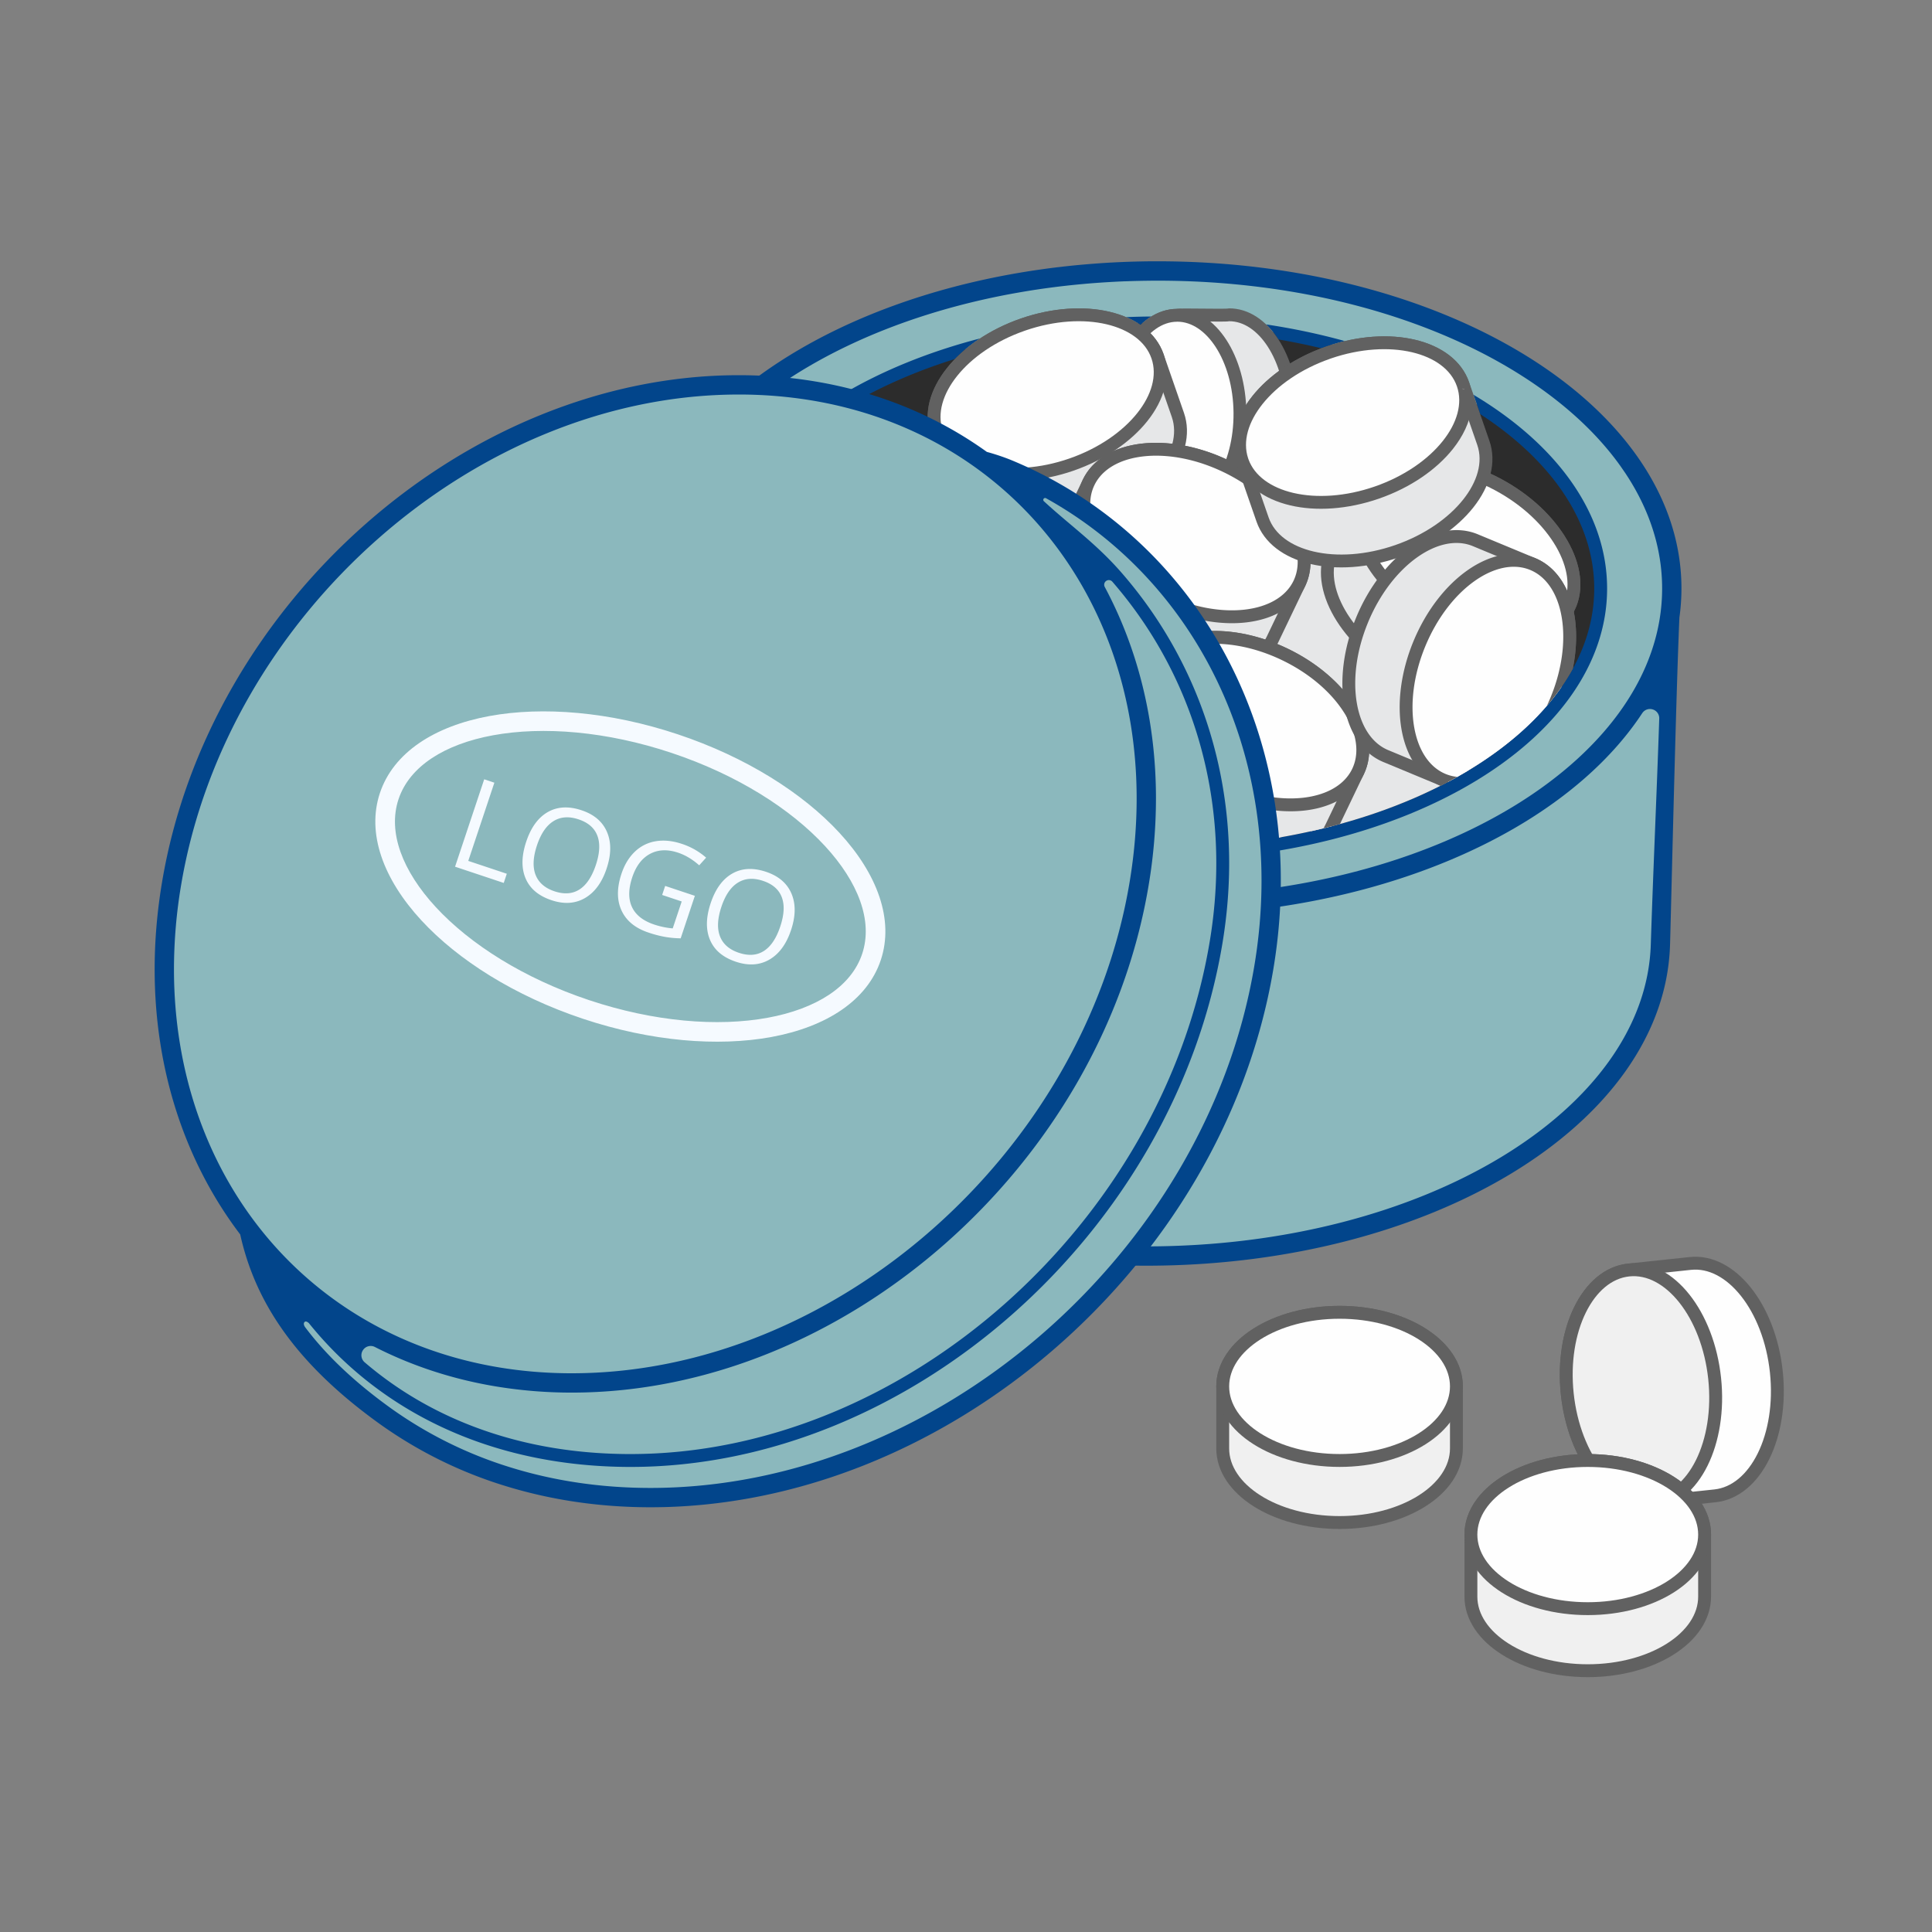 <svg id="Layer_1" xmlns="http://www.w3.org/2000/svg" version="1.1" viewBox="0 0 150 150"><rect x="0" y="0" width="150" height="150" fill="#808080" stroke="none"/><defs><style>.st0{fill:#02458b}.st1,.st3,.st4,.st8,.st9{fill-rule:evenodd}.st1,.st3{stroke:#616161;stroke-width:1px}.st1,.st4{fill:#fefefe}.st1{stroke-linecap:round;stroke-linejoin:round}.st3{stroke-miterlimit:2.613;fill:#f0f0f0}.st10{fill:#f5faff}.st11{fill:#616161}.st8{fill:#8bb8bd}.st9{fill:#e6e7e8}</style></defs><path class="st8" d="M89.875 21.037c22.049 0 39.923 11.036 39.923 24.65 0 .167-.003.334-.008.5l-.876 27.181c-.431 13.383-18.137 24.15-39.915 24.15-22.048 0-39.922-11.036-39.922-24.65 0-.167.003-.334.008-.5l.876-27.181c.004-.135.022-.268.029-.403.011-.183.022-.367.04-.549.025-.26.058-.518.096-.776.021-.14.04-.281.065-.421.052-.299.115-.596.183-.891.023-.097.044-.194.068-.29.086-.338.184-.674.291-1.007.017-.052.032-.104.05-.156.126-.378.266-.752.42-1.123l.009-.022c4.418-10.642 20.049-18.511 38.663-18.511Z"/><path class="st8" d="M89.875 21.037c22.048 0 39.922 11.036 39.922 24.65s-17.874 24.65-39.922 24.65-39.923-11.036-39.923-24.65 17.874-24.65 39.923-24.65Z"/><path d="M89.875 25.07c18.998 0 34.399 9.234 34.399 20.625s-15.401 20.624-34.399 20.624-34.399-9.234-34.399-20.624S70.877 25.07 89.875 25.07Z" style="fill:#2c2c2c;fill-rule:evenodd"/><path class="st0" d="M98.302 25.189c2.122.317 4.167.752 6.115 1.292l-.06.014-.009.002-.105.026-.009.002-.105.027-.009.003-.105.028-.01.003-.105.029-.01.003-.105.029-.01.003-.105.03-.01.003-.105.031-.01.003-.105.032-.01.003-.105.033-.011.004-.104.034-.011.003-.104.035-.011.004-.104.035-.011.004-.011.004-.104.037-.011.004-.103.037-.011.004-.103.038-.01.004-.023.008a50.174 50.174 0 0 0-3.336-.685 6.555 6.555 0 0 0-.954-1.164Zm-24.154 2.68c-3.09.965-5.901 2.207-8.34 3.669-6.074 3.642-9.831 8.648-9.831 14.156s3.757 10.514 9.831 14.156c6.15 3.687 14.659 5.968 24.068 5.968s17.918-2.281 24.068-5.968c6.074-3.642 9.831-8.648 9.831-14.156 0-5.207-3.358-9.966-8.857-13.547-.07-.224-.139-.417-.139-.417l-.378-1.08.055.032c6.375 3.823 10.319 9.129 10.319 15.012s-3.944 11.189-10.319 15.011c-6.299 3.777-14.991 6.113-24.58 6.113s-18.281-2.336-24.58-6.113c-6.375-3.823-10.319-9.129-10.319-15.011s3.944-11.189 10.319-15.012c3.084-1.849 6.742-3.353 10.798-4.406a11.648 11.648 0 0 0-1.945 1.592Zm13.282-3.247a57.556 57.556 0 0 1 1.958-.049 4.943 4.943 0 0 0-.837.657 6.317 6.317 0 0 0-1.121-.607Z"/><path class="st9" d="M113.97 59.834c.597-3.918-7.796-17.413-7.796-17.413l-6.943-.125-3.176 7.908s1.308 6.382 1.899 6.569c.505.16 3.089 6.045 3.834 7.763 4.61-1.031 8.744-2.642 12.154-4.686l.027-.016Z"/><path class="st3" d="M104.004 101.887c5.011 0 9.072 2.575 9.072 5.752v4.817c0 3.177-4.062 5.752-9.072 5.752s-9.072-2.575-9.072-5.752v-4.817c0-3.177 4.062-5.752 9.072-5.752Z"/><path class="st1" d="M104.004 101.887c5.011 0 9.072 2.575 9.072 5.752s-4.062 5.752-9.072 5.752-9.072-2.575-9.072-5.752 4.062-5.752 9.072-5.752h0Z"/><path d="M121.683 108.232c-.53-4.982 1.602-9.294 4.762-9.629l4.79-.509c3.159-.336 6.149 3.431 6.679 8.414.53 4.982-1.602 9.294-4.762 9.629l-4.79.509c-3.159.336-6.149-3.431-6.679-8.414Z" style="stroke-miterlimit:2.613;fill:#fefefe;stroke:#616161;stroke-width:1px;fill-rule:evenodd"/><path d="M121.683 108.232c-.53-4.982 1.602-9.294 4.762-9.629 3.159-.336 6.149 3.431 6.679 8.413.53 4.982-1.602 9.294-4.762 9.63-3.159.336-6.149-3.431-6.679-8.414h0Z" style="fill:#f0f0f0;stroke-linecap:round;stroke-linejoin:round;stroke:#616161;stroke-width:1px;fill-rule:evenodd"/><path class="st3" d="M123.273 113.392c5.011 0 9.072 2.575 9.072 5.752v4.817c0 3.177-4.062 5.752-9.072 5.752s-9.072-2.575-9.072-5.752v-4.817c0-3.177 4.062-5.752 9.072-5.752Z"/><path class="st1" d="M123.273 113.392c5.011 0 9.072 2.575 9.072 5.752s-4.062 5.752-9.072 5.752-9.072-2.575-9.072-5.752 4.062-5.752 9.072-5.752h0Z"/><path class="st9" d="M86.619 32.131c-.038-4.203 2.091-7.629 4.756-7.654l4.04-.037c2.665-.024 4.856 3.363 4.894 7.566.038 4.203-2.091 7.63-4.756 7.654l-4.04.037c-2.665.024-4.856-3.363-4.894-7.566Z"/><path class="st11" d="M86.119 32.132c-.017-2.198.534-4.199 1.441-5.658.95-1.528 2.296-2.48 3.811-2.494.162-.081 3.883.043 4.044-.039 1.513-.01 2.874.917 3.85 2.426.934 1.444 1.522 3.437 1.542 5.634v.006c.019 2.197-.532 4.198-1.439 5.657-.95 1.528-2.296 2.48-3.811 2.494-.162.081-3.883-.043-4.044.039-1.513.01-2.874-.917-3.85-2.426-.934-1.444-1.522-3.437-1.542-5.635l-.002-.005Zm1-.001-.002.002c.019 2.002.546 3.803 1.382 5.096.794 1.227 1.86 1.981 3.009 1.971.162-.081 3.883.043 4.044-.039 1.147-.01 2.197-.784 2.968-2.023.814-1.31 1.308-3.122 1.29-5.126v-.006c-.019-2.001-.546-3.803-1.382-5.095-.794-1.227-1.86-1.981-3.009-1.971-.162.081-3.883-.043-4.044.039-1.147.01-2.197.784-2.968 2.023-.814 1.31-1.308 3.122-1.29 5.126l.002.004Z"/><path class="st4" d="M86.619 32.131c-.038-4.203 2.091-7.629 4.756-7.654s4.856 3.363 4.894 7.566c.038 4.203-2.091 7.629-4.756 7.654-2.665.024-4.856-3.363-4.894-7.566Z"/><path class="st11" d="M86.119 32.132v-.043c-.011-2.18.539-4.165 1.44-5.615.95-1.528 2.296-2.48 3.811-2.494h.049c1.495.007 2.839.93 3.805 2.424.934 1.444 1.522 3.437 1.542 5.636.02 2.198-.531 4.201-1.439 5.661-.95 1.528-2.296 2.481-3.812 2.494h-.049c-1.495-.007-2.838-.93-3.805-2.424-.934-1.444-1.522-3.437-1.542-5.635v-.005h-.001Zm1-.001-.002.002c.019 2.002.546 3.803 1.382 5.096.785 1.213 1.835 1.964 2.97 1.971l.044-.002c1.147-.01 2.198-.784 2.968-2.024.814-1.31 1.308-3.122 1.29-5.126-.018-2.004-.545-3.807-1.382-5.101-.785-1.213-1.836-1.964-2.97-1.971l-.044.002c-1.147.01-2.197.784-2.968 2.023-.808 1.3-1.301 3.097-1.291 5.083l.002.047Z"/><path class="st9" d="M79.414 25.202c4.734-1.642 9.416-.54 10.457 2.461l1.579 4.55c1.041 3.002-1.952 6.766-6.686 8.408-4.734 1.642-9.416.54-10.457-2.461l-1.579-4.55c-1.041-3.002 1.952-6.766 6.686-8.408Z"/><path class="st11" d="M79.577 25.673c-2.274.789-4.126 2.082-5.281 3.534-1.104 1.389-1.557 2.913-1.097 4.241l1.579 4.551c.46 1.326 1.759 2.241 3.486 2.648 1.807.425 4.063.294 6.337-.495 2.274-.789 4.126-2.082 5.281-3.534 1.104-1.389 1.557-2.913 1.097-4.241L89.4 27.826c-.46-1.326-1.759-2.241-3.486-2.648-1.807-.425-4.063-.294-6.337.495Zm-.324-.941c2.459-.853 4.912-.992 6.888-.526 2.057.484 3.62 1.621 4.201 3.296l1.579 4.55c.58 1.673.057 3.533-1.257 5.187-1.265 1.59-3.277 3.001-5.737 3.854l-.003-.01.003.01c-2.459.853-4.912.992-6.888.526-2.057-.484-3.62-1.621-4.201-3.296l-1.579-4.551c-.581-1.674-.057-3.533 1.257-5.187 1.265-1.59 3.277-3.001 5.737-3.854l.003.01-.003-.01Z"/><path class="st4" d="M79.414 25.202c4.734-1.642 9.416-.54 10.457 2.461 1.041 3.002-1.952 6.766-6.686 8.408-4.734 1.642-9.415.54-10.456-2.461-1.041-3.002 1.952-6.766 6.686-8.408Z"/><path class="st11" d="m79.62 25.658-.084.029c-2.255.79-4.092 2.076-5.24 3.52-1.093 1.375-1.548 2.882-1.11 4.2l.027.079c.472 1.305 1.762 2.206 3.472 2.609 1.807.425 4.063.294 6.337-.495 2.273-.789 4.125-2.082 5.28-3.534 1.105-1.389 1.558-2.913 1.097-4.241-.46-1.326-1.759-2.241-3.486-2.648-1.796-.423-4.035-.295-6.294.48Zm-.356-.93c2.455-.849 4.903-.987 6.877-.522 2.057.484 3.62 1.621 4.201 3.296.58 1.673.057 3.533-1.258 5.187-1.265 1.59-3.277 3.001-5.737 3.854-2.459.853-4.911.992-6.888.526-2.057-.484-3.62-1.621-4.201-3.296l-.004-.012c-.574-1.67-.05-3.525 1.261-5.174 1.263-1.588 3.271-2.997 5.725-3.85l.024-.008Z"/><path class="st9" d="M95.184 36.196c4.518 2.166 7.068 6.244 5.695 9.109l-2.082 4.344c-1.373 2.865-6.149 3.432-10.667 1.266s-7.068-6.244-5.695-9.109l2.082-4.344c1.373-2.865 6.149-3.432 10.667-1.266Z"/><path class="st11" d="m95.389 35.742.011.005c2.347 1.125 4.187 2.754 5.264 4.478 1.119 1.791 1.429 3.697.664 5.294l-2.082 4.344c-.766 1.598-2.447 2.552-4.545 2.801-2.015.239-4.433-.174-6.777-1.296l-.011-.005c-2.347-1.125-4.187-2.754-5.265-4.478-1.119-1.791-1.429-3.697-.664-5.294l2.082-4.344c.766-1.598 2.447-2.552 4.545-2.801 2.015-.239 4.433.174 6.777 1.296Zm4.428 5.01c-.983-1.572-2.677-3.066-4.847-4.106-2.172-1.041-4.398-1.426-6.241-1.207-1.763.209-3.157.972-3.764 2.238l-2.082 4.344c-.607 1.268-.329 2.832.612 4.338.983 1.572 2.677 3.066 4.847 4.106 2.172 1.041 4.398 1.426 6.241 1.207 1.763-.209 3.157-.972 3.764-2.238l2.082-4.344c.607-1.268.329-2.832-.612-4.338Z"/><path class="st4" d="M95.184 36.196c4.518 2.166 7.068 6.244 5.695 9.109-1.373 2.865-6.149 3.432-10.667 1.266s-7.068-6.244-5.695-9.109c1.373-2.865 6.149-3.432 10.667-1.266Z"/><path class="st11" d="m95.373 35.735.054.025c2.333 1.125 4.164 2.748 5.237 4.465 1.119 1.791 1.429 3.697.664 5.294l-.008.015c-.769 1.589-2.446 2.538-4.537 2.786-2.017.239-4.439-.175-6.787-1.3-2.347-1.125-4.188-2.754-5.265-4.478-1.109-1.773-1.423-3.661-.686-5.249a.518.518 0 0 1 .044-.092c.776-1.571 2.445-2.508 4.522-2.755 2.01-.238 4.422.172 6.761 1.288Zm4.444 5.017c-.982-1.572-2.675-3.065-4.844-4.105l-.005-.002c-2.17-1.04-4.396-1.425-6.239-1.206-1.761.209-3.154.97-3.761 2.233l-.002.005c-.607 1.267-.328 2.833.613 4.338.983 1.573 2.677 3.066 4.848 4.106 2.17 1.04 4.397 1.425 6.24 1.207 1.747-.207 3.131-.959 3.747-2.204l.034-.071c.585-1.261.302-2.81-.63-4.301Z"/><path class="st9" d="M99.739 50.799c4.518 2.166 7.068 6.244 5.695 9.109l-2.032 4.24a50.665 50.665 0 0 1-3.852.837l-.743.179c-.229.039-.003.959-.233.995l-.287.672c-1.728.03-3.688-.397-5.602-1.314-4.518-2.166-7.068-6.244-5.695-9.109l2.082-4.344c1.373-2.865 6.149-3.432 10.667-1.266Z"/><path class="st11" d="M99.953 50.35c2.348 1.126 4.189 2.755 5.266 4.478 1.119 1.791 1.429 3.697.663 5.294l-1.848 3.857c-.422.116-.849.226-1.28.332.054-.088.103-.179.148-.274l2.082-4.344c.607-1.267.329-2.833-.612-4.338-.983-1.572-2.677-3.066-4.847-4.106-2.172-1.041-4.398-1.426-6.24-1.207-1.763.209-3.157.972-3.764 2.238l-2.082 4.344c-.607 1.267-.329 2.833.612 4.338.983 1.572 2.677 3.066 4.847 4.106 1.927.924 3.897 1.331 5.604 1.258l-.43 1.007c-1.746-.008-3.699-.453-5.602-1.365-2.349-1.126-4.189-2.755-5.266-4.478-1.119-1.791-1.429-3.697-.663-5.294l2.082-4.344c.766-1.598 2.447-2.552 4.545-2.801 2.017-.239 4.439.175 6.786 1.3Z"/><path class="st4" d="M99.739 50.799c4.518 2.166 7.068 6.244 5.695 9.109-1.373 2.865-6.149 3.432-10.667 1.266s-7.068-6.244-5.695-9.109c1.373-2.865 6.149-3.432 10.667-1.266Z"/><path class="st11" d="m99.948 50.347.007.003c2.347 1.125 4.188 2.754 5.265 4.478 1.108 1.773 1.423 3.66.685 5.248a.518.518 0 0 1-.044.092c-.776 1.571-2.445 2.509-4.522 2.755-2.005.238-4.409-.17-6.742-1.28a.496.496 0 0 1-.087-.041c-2.327-1.124-4.152-2.744-5.223-4.457-1.108-1.773-1.423-3.661-.685-5.249a.518.518 0 0 1 .044-.092c.776-1.571 2.445-2.508 4.522-2.755 2.016-.239 4.435.175 6.781 1.297Zm4.424 5.008c-.982-1.572-2.675-3.064-4.843-4.104l-.005-.003c-2.17-1.04-4.396-1.425-6.239-1.206-1.761.209-3.154.97-3.761 2.233l-.002.005c-.607 1.267-.329 2.833.613 4.338.982 1.571 2.674 3.063 4.842 4.103l.006.003c2.17 1.04 4.396 1.425 6.239 1.207 1.761-.209 3.154-.971 3.761-2.234l.002-.005c.607-1.267.329-2.832-.612-4.338Z"/><path class="st9" d="M116.712 37.849c-4.338-2.508-9.143-2.311-10.733.44l-2.411 4.17c-1.59 2.751.638 7.013 4.976 9.521 4.338 2.508 9.143 2.311 10.733-.44l2.411-4.17c1.59-2.751-.638-7.013-4.976-9.521Z"/><path class="st11" d="M116.462 38.28c-2.086-1.205-4.275-1.761-6.128-1.685-1.772.073-3.22.727-3.924 1.944l-2.411 4.17c-.703 1.217-.547 2.799.275 4.371.858 1.642 2.433 3.262 4.52 4.468 2.086 1.205 4.275 1.761 6.128 1.685 1.772-.073 3.22-.727 3.924-1.944l2.411-4.17c.703-1.217.547-2.799-.275-4.371-.858-1.642-2.433-3.262-4.52-4.468Zm-6.167-2.681c2.031-.083 4.414.516 6.666 1.818 2.252 1.301 3.961 3.068 4.903 4.871.979 1.873 1.141 3.799.255 5.332l-2.411 4.17c-.886 1.533-2.636 2.354-4.748 2.44-2.031.083-4.414-.516-6.666-1.818-2.252-1.301-3.961-3.068-4.903-4.871-.979-1.873-1.141-3.799-.255-5.332l2.411-4.17c.886-1.533 2.636-2.354 4.748-2.44Z"/><path class="st4" d="M116.712 37.849c-4.338-2.508-9.143-2.31-10.733.44-1.59 2.75.638 7.013 4.976 9.52 4.338 2.508 9.143 2.311 10.733-.44 1.59-2.751-.638-7.013-4.976-9.521Z"/><path class="st11" d="M116.462 38.28c-2.085-1.205-4.275-1.761-6.127-1.685-1.759.072-3.198.717-3.908 1.916l-.03.053c-.687 1.214-.527 2.784.289 4.346.854 1.634 2.417 3.245 4.487 4.449l.06.034c2.077 1.195 4.256 1.746 6.1 1.67 1.772-.073 3.22-.727 3.924-1.944.703-1.217.547-2.799-.275-4.371-.858-1.642-2.433-3.262-4.52-4.468Zm-6.166-2.681c2.031-.083 4.415.516 6.667 1.818 2.251 1.301 3.96 3.068 4.902 4.87.979 1.873 1.141 3.799.255 5.332s-2.636 2.353-4.748 2.44c-2.027.082-4.404-.514-6.651-1.809l-.017-.009c-2.25-1.301-3.959-3.067-4.901-4.87-.976-1.867-1.14-3.786-.263-5.317l.008-.015c.886-1.533 2.636-2.353 4.748-2.44Z"/><path class="st9" d="M103.131 27.373c4.734-1.642 9.416-.54 10.457 2.461l.149.431-.181-.102-.218 1.022c.204.116.406.234.605.354l.298.181.925 2.665c1.041 3.002-1.952 6.766-6.686 8.408-4.734 1.642-9.416.54-10.457-2.461l-1.579-4.55c-1.041-3.002 1.952-6.766 6.686-8.408Z"/><path class="st11" d="M103.293 27.844c-2.274.789-4.126 2.082-5.281 3.534-1.104 1.389-1.557 2.913-1.097 4.241l1.579 4.551c.46 1.326 1.759 2.241 3.486 2.648 1.807.425 4.063.294 6.337-.495 2.274-.789 4.126-2.082 5.281-3.534 1.104-1.389 1.557-2.913 1.097-4.241l-1.008-2.905-.111-.32-.46-1.325c-.46-1.326-1.759-2.241-3.486-2.648-1.807-.425-4.063-.294-6.337.495Zm11.624 4.304.72 2.075c.58 1.673.057 3.533-1.257 5.187-1.265 1.59-3.277 3.001-5.737 3.854l-.003-.01.003.01c-2.459.853-4.912.992-6.888.526-2.057-.484-3.62-1.621-4.201-3.296l-1.579-4.55c-.581-1.674-.057-3.533 1.257-5.187 1.265-1.59 3.277-3.001 5.737-3.854l.003.01-.003-.01c2.459-.853 4.912-.992 6.888-.526 2.057.484 3.62 1.621 4.201 3.296l.72 2.058s.069.193.139.417Z"/><path class="st4" d="M103.131 27.373c4.734-1.642 9.416-.54 10.457 2.461.047.136.086.274.117.412l-.149-.084-.218 1.022c.148.084.295.169.44.256-.233 2.631-2.959 5.443-6.877 6.802-4.734 1.642-9.415.54-10.456-2.461-1.041-3.002 1.952-6.766 6.686-8.408Z"/><path d="m103.337 27.83-.084.029c-2.255.79-4.092 2.076-5.24 3.52-1.093 1.375-1.548 2.882-1.11 4.2l.027.079c.472 1.305 1.762 2.206 3.472 2.609 1.807.425 4.063.294 6.337-.495 2.273-.789 4.125-2.082 5.28-3.534 1.105-1.389 1.558-2.913 1.097-4.241-.46-1.326-1.759-2.241-3.486-2.648-1.796-.423-4.035-.295-6.294.48Zm-.356-.931c2.455-.849 4.903-.987 6.877-.522 2.057.484 3.62 1.621 4.201 3.296.079.228.137.459.176.693l-.419-.056-.259-.147.222.815c.204.116-.034.441.165.56l.305.185c-.148 1.062-.653 2.136-1.447 3.135-1.265 1.59-3.277 3.001-5.737 3.854-2.459.853-4.911.992-6.888.526-2.057-.484-3.62-1.621-4.201-3.296l-.004-.012c-.574-1.67-.05-3.525 1.261-5.174 1.263-1.588 3.271-2.997 5.725-3.85l.024-.008Z" style="fill:#616161;fill-rule:evenodd"/><path class="st9" d="M112.453 60.692a3.637 3.637 0 0 1-.411-.143l-4.448-1.846c-2.934-1.218-3.756-5.957-1.835-10.584 1.921-4.628 5.857-7.392 8.791-6.174l4.448 1.846c2.723 1.13 3.626 5.291 2.207 9.582-1.701 2.435-4.184 4.632-7.263 6.478-.482.289-.979.57-1.49.841Z"/><path class="st11" d="m111.846 61.007-4.443-1.844c-1.636-.679-2.678-2.308-3.039-4.39-.347-2.002-.063-4.442.934-6.844v-.003c.998-2.403 2.527-4.327 4.19-5.495 1.729-1.214 3.617-1.626 5.253-.947l4.449 1.846c1.636.679 2.678 2.308 3.039 4.39.22 1.267.187 2.708-.12 4.205a17.064 17.064 0 0 1-2.007 2.87c.094-.199.184-.403.27-.61v-.003c.924-2.224 1.189-4.467.872-6.294-.303-1.747-1.14-3.098-2.437-3.636l-4.448-1.847c-1.299-.539-2.845-.178-4.297.842-1.517 1.066-2.919 2.837-3.842 5.061v.003c-.924 2.224-1.189 4.467-.872 6.294.303 1.747 1.14 3.098 2.437 3.636l4.448 1.847c.291.121.594.196.906.229a32.94 32.94 0 0 1-1.294.69Z"/><path class="st4" d="M112.453 60.692a3.637 3.637 0 0 1-.411-.143c-2.934-1.218-3.755-5.956-1.834-10.584 1.921-4.628 5.857-7.392 8.791-6.174 2.723 1.13 3.626 5.291 2.207 9.582-1.701 2.435-4.184 4.632-7.263 6.478-.482.289-.979.57-1.49.841Z"/><path class="st11" d="m111.846 61.007-.03-.012c-1.616-.687-2.645-2.307-3.004-4.375-.347-2.002-.063-4.443.934-6.846.998-2.404 2.526-4.329 4.19-5.497 1.717-1.205 3.59-1.62 5.217-.962l.073.031c1.615.688 2.644 2.307 3.002 4.374.22 1.266.187 2.708-.12 4.205a17.038 17.038 0 0 1-2.008 2.871c.093-.197.182-.398.268-.603l.004-.011c.923-2.224 1.189-4.467.872-6.294-.301-1.737-1.13-3.082-2.415-3.626l-.046-.019c-1.293-.525-2.83-.162-4.273.851-1.516 1.065-2.916 2.835-3.839 5.056l-.003.007c-.923 2.224-1.189 4.467-.872 6.295.302 1.743 1.136 3.092 2.428 3.633l.009.003c.291.121.594.196.906.229-.421.236-.852.467-1.293.69Z"/><path class="st0" d="M89.875 20.287c11.163 0 21.284 2.803 28.622 7.334 7.445 4.597 12.05 10.983 12.05 18.066 0 .761-.054 1.514-.158 2.257-.274 6.202-.656 23.156-.729 25.448-.225 6.97-4.905 13.23-12.335 17.725-7.311 4.423-17.31 7.151-28.327 7.151-11.163 0-21.283-2.803-28.622-7.334-7.445-4.597-12.05-10.983-12.05-18.066.248-.521.768-23.63.879-27.433.107-6.983 4.691-13.272 12.048-17.815 4.851-2.995 10.918-5.235 17.698-6.409.522-.09 1.049-.175 1.579-.252l.057-.008.357-.051.069-.01.361-.049.064-.009.334-.043.025-.003.413-.05h.009l.405-.048h.007l.298-.033.161-.017.3-.031.143-.014.298-.028.175-.016.266-.023.024-.002.422-.035h.007l.416-.032.042-.003.195-.014.263-.018.253-.016.196-.012.259-.014.343-.017.085-.004.391-.017.106-.005h.003l.154-.006.325-.011.134-.004.367-.01.129-.003.365-.007.141-.003.334-.004h.126l.086-.002h.436Zm37.627 35.085c-2.086 3.169-5.168 6.013-9.004 8.381-7.339 4.531-17.459 7.334-28.622 7.334s-21.283-2.803-28.622-7.334c-5.154-3.182-8.946-7.222-10.792-11.756-.273 6.963-.578 13.989-.637 20.872.003 6.53 4.335 12.47 11.338 16.794 7.11 4.39 16.951 7.106 27.837 7.106 10.739 0 20.464-2.645 27.553-6.934 7-4.235 11.407-10.062 11.614-16.489.187-5.8.461-11.692.656-17.554a.712.712 0 0 0-.501-.71.711.711 0 0 0-.819.29ZM50.714 45.144a14.05 14.05 0 0 0-.011.543c0 6.53 4.332 12.47 11.335 16.794 7.11 4.39 16.951 7.106 27.837 7.106s20.727-2.716 27.837-7.106c7.003-4.324 11.335-10.265 11.335-16.794 0-3.163-1.016-6.188-2.86-8.957a20.233 20.233 0 0 0-.367-.533l-.191-.264-.196-.262a16.41 16.41 0 0 0-.201-.26c-.068-.086-.136-.173-.206-.259-.069-.086-.14-.172-.211-.257l-.216-.255-.221-.254-.226-.252a27.224 27.224 0 0 0-.23-.25l-.235-.248a18.486 18.486 0 0 0-.24-.246l-.245-.244-.249-.242-.254-.241c-.085-.08-.172-.159-.259-.238l-.263-.237-.268-.234-.272-.233-.276-.23-.281-.228-.285-.226-.289-.224-.294-.222-.298-.22-.302-.217-.306-.215-.31-.213-.314-.211-.319-.208-.322-.206-.326-.204c-7.11-4.39-16.951-7.106-27.837-7.106h-.426l-.084.002-.158.002-.254.003-.213.003-.292.006-.173.004-.301.008-.167.005-.406.014-.059.002H87.324l-.473.02-.033.002-.412.021-.175.01-.266.016-.215.013-.228.015-.232.016-.032.002-.4.03h-.012l-.411.035h-.009l-.296.027-.142.013-.289.027-.171.017-.221.022-.324.034-.116.013-.3.034-.15.017-.018.002-.403.049-.061.008-.34.044-.046.006-.22.029-.247.034-.225.032-.144.021-.303.045h-.009l-.372.059-.023.004-.393.064-.364.062-.035.006-.364.064-.029.005c-4.796.862-9.209 2.272-13.051 4.111-6.735 3.224-11.703 7.762-13.864 12.968l-.009.019a16.866 16.866 0 0 0-.4 1.067l-.197.638c-.038.131-.081.29-.129.479l-.16.702-.079.423-.112.773-.043.366c-.018.239-.033.478-.053.717h.003l-.01.125Zm75.473-8.414a20.233 20.233 0 0 0-.367-.533l.367.533Z"/><path class="st8" d="M50.506 116.273c22.421 0 43.732-18.371 47.597-41.032 2.981-17.477-5.588-32.887-19.81-38.801a16.588 16.588 0 0 0-2.009-.67c-5.15-3.732-11.614-5.891-18.93-5.891-20.744 0-40.46 17.347-44.037 38.745-1.75 10.473.692 19.974 6.072 26.948 1.107 5.068 4.091 9.741 10.485 14.343 5.593 4.026 12.645 6.358 20.632 6.358Z"/><path class="st0" d="M44.402 106.62c10.184 0 20.124-4.265 27.961-11.161 7.846-6.903 13.579-16.435 15.337-26.957.37-2.213.549-4.388.549-6.506 0-7.959-2.542-15.061-6.964-20.483-4.416-5.415-10.716-9.162-18.238-10.419a34.574 34.574 0 0 0-5.693-.463c-10.184 0-20.124 4.265-27.961 11.161-7.846 6.903-13.579 16.434-15.337 26.957a39.445 39.445 0 0 0-.549 6.506c0 7.959 2.542 15.061 6.964 20.484 4.416 5.415 10.717 9.162 18.238 10.419 1.822.304 3.723.463 5.693.463Zm-20.656-3.504c1.594 2.101 3.736 4.156 6.565 6.193a32.255 32.255 0 0 0 9.374 4.634c3.338 1.029 6.965 1.58 10.821 1.58 11.027 0 21.787-4.522 30.268-11.834 8.487-7.316 14.688-17.42 16.591-28.574 1.439-8.439.135-16.383-3.224-22.962-2.913-5.706-7.374-10.386-12.929-13.471a.144.144 0 0 0-.168.231c2.01 1.856 4.039 3.266 6.017 5.534 5.229 5.994 8.371 13.826 8.371 22.569 0 2.022-.17 4.098-.521 6.216-1.865 11.229-7.936 21.393-16.244 28.747-8.314 7.36-18.872 11.913-29.702 11.913-2.148 0-4.221-.171-6.207-.501-7.863-1.306-14.301-5.107-18.781-10.668-.113-.098-.239-.166-.323-.089-.126.115-.041.293.028.397l.005.007.057.075v.002Zm25.219 9.776c10.581 0 20.905-4.456 29.042-11.659 8.143-7.209 14.094-17.166 15.92-28.161.341-2.053.505-4.076.505-6.055 0-8.131-2.818-15.81-8.071-21.855a.358.358 0 0 0-.476-.06.359.359 0 0 0-.113.467c2.562 4.786 3.977 10.374 3.977 16.428a40.91 40.91 0 0 1-.572 6.752c-1.817 10.875-7.732 20.717-15.824 27.836-8.1 7.127-18.391 11.536-28.952 11.536a35.99 35.99 0 0 1-5.939-.486c-3.369-.563-6.506-1.604-9.355-3.055a.717.717 0 0 0-.925.242.717.717 0 0 0 .13.947c4.104 3.516 9.127 5.729 14.606 6.639 1.923.319 3.942.485 6.046.485Zm27.65-77.808c.727.199 1.434.444 1.965.665 7.387 3.071 13.282 8.645 16.897 15.725 3.5 6.854 4.86 15.121 3.364 23.893-1.962 11.506-8.35 21.92-17.089 29.454-8.745 7.539-19.852 12.203-31.246 12.203-3.999 0-7.774-.576-11.26-1.65a33.752 33.752 0 0 1-9.808-4.851c-6.568-4.728-9.641-9.509-10.788-14.681-4.23-5.57-6.643-12.681-6.643-20.587 0-2.189.186-4.445.572-6.752 1.817-10.875 7.732-20.717 15.824-27.837 8.1-7.127 18.391-11.536 28.952-11.536 2.042 0 4.025.166 5.939.486 5.016.838 9.516 2.735 13.323 5.468Z"/><path class="st10" d="M52.624 57.012c5.291 1.765 9.7 4.559 12.546 7.644 2.954 3.202 4.258 6.753 3.214 9.884-1.045 3.133-4.219 5.188-8.504 5.975-4.129.758-9.331.346-14.623-1.419-5.291-1.765-9.7-4.559-12.546-7.644-2.954-3.202-4.259-6.751-3.214-9.884 1.044-3.131 4.219-5.188 8.504-5.975 4.129-.759 9.331-.346 14.623 1.419Zm11.43 8.676c-2.681-2.906-6.866-5.549-11.912-7.232-5.047-1.684-9.979-2.082-13.868-1.368-3.737.687-6.476 2.396-7.332 4.961-.856 2.565.309 5.577 2.885 8.37 2.681 2.906 6.866 5.549 11.912 7.232 5.047 1.683 9.979 2.082 13.868 1.367 3.737-.687 6.476-2.396 7.332-4.961.856-2.565-.309-5.576-2.885-8.369Z"/><path class="st10" d="m35.331 67.29 2.263-6.785.788.263-2.026 6.072 2.992.998-.238.713-3.781-1.261Zm11.766.145c-.363 1.087-.923 1.849-1.678 2.288-.758.439-1.625.495-2.603.168-1-.333-1.669-.896-2.007-1.688-.339-.792-.324-1.745.047-2.858.369-1.105.927-1.87 1.674-2.297.747-.426 1.622-.473 2.624-.138.976.325 1.633.888 1.975 1.691.341.802.33 1.747-.033 2.834Zm-5.406-1.805c-.306.919-.344 1.681-.111 2.287.234.606.724 1.033 1.468 1.282.752.251 1.399.205 1.941-.141.541-.346.965-.98 1.273-1.902.304-.912.345-1.668.119-2.267-.224-.6-.711-1.024-1.46-1.274-.752-.251-1.402-.204-1.953.141-.55.344-.975.97-1.277 1.875Zm9.952 3.152 2.306.769-1.101 3.301a7.928 7.928 0 0 1-1.182-.106 8.783 8.783 0 0 1-1.319-.342c-1.028-.343-1.726-.915-2.093-1.717-.368-.802-.369-1.753-.001-2.855.235-.705.583-1.275 1.042-1.712a3.032 3.032 0 0 1 1.628-.808c.626-.103 1.296-.034 2.011.204a5.412 5.412 0 0 1 1.89 1.072l-.538.594c-.526-.465-1.072-.791-1.637-.979-.827-.276-1.553-.245-2.182.092-.627.337-1.087.941-1.378 1.814-.305.916-.314 1.685-.025 2.307.289.623.867 1.078 1.733 1.367.469.156.947.256 1.433.297l.697-2.09-1.517-.506.234-.703Zm9.773 3.43c-.363 1.087-.922 1.849-1.678 2.289-.758.439-1.625.494-2.603.168-1-.334-1.669-.896-2.006-1.689-.339-.792-.324-1.745.047-2.858.369-1.106.927-1.87 1.674-2.297.747-.426 1.622-.473 2.624-.138.976.326 1.633.889 1.975 1.691.341.802.33 1.747-.033 2.834Zm-5.407-1.806c-.306.919-.344 1.681-.111 2.287.234.606.724 1.033 1.468 1.281.753.251 1.399.205 1.941-.141.541-.346.966-.98 1.273-1.902.304-.912.345-1.668.119-2.267-.224-.6-.711-1.024-1.46-1.274-.751-.251-1.401-.204-1.953.141-.55.344-.975.969-1.277 1.875Z"/></svg>